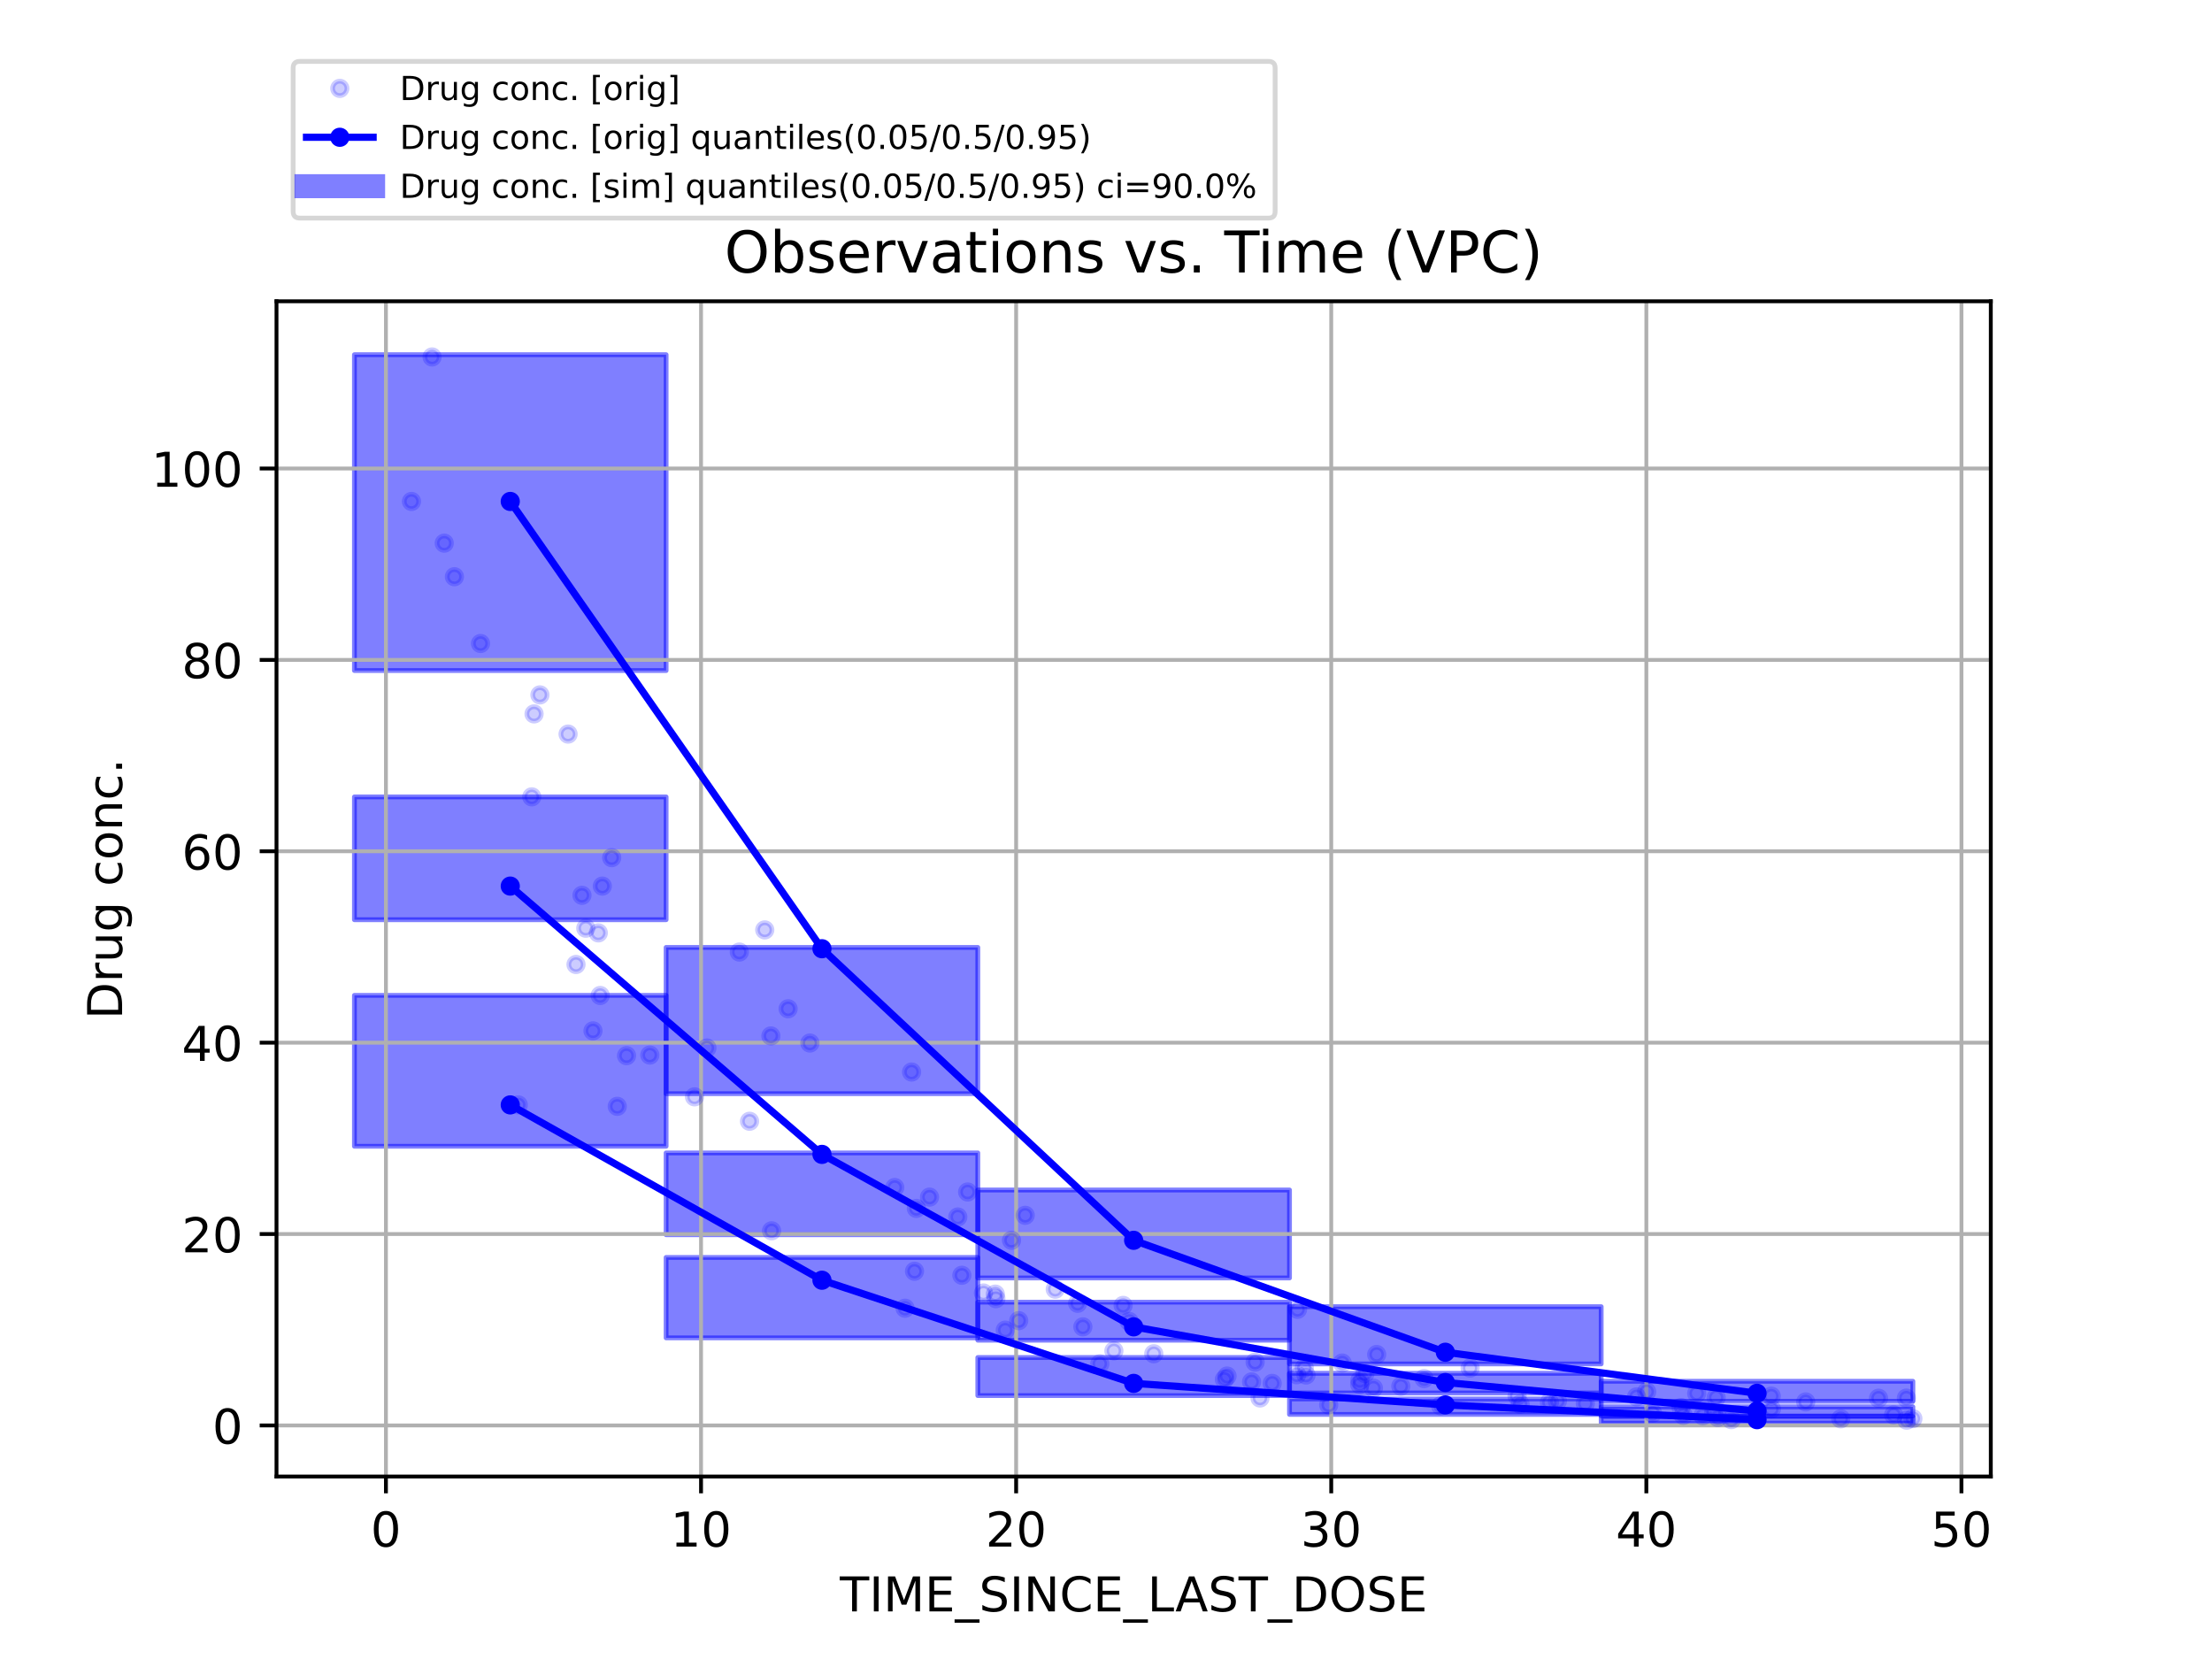 <?xml version="1.0" encoding="utf-8" standalone="no"?>
<!DOCTYPE svg PUBLIC "-//W3C//DTD SVG 1.1//EN"
  "http://www.w3.org/Graphics/SVG/1.1/DTD/svg11.dtd">
<!-- Created with matplotlib (https://matplotlib.org/) -->
<svg height="345.6pt" version="1.1" viewBox="0 0 460.8 345.6" width="460.8pt" xmlns="http://www.w3.org/2000/svg" xmlns:xlink="http://www.w3.org/1999/xlink">
 <defs>
  <style type="text/css">*{stroke-linecap:butt;stroke-linejoin:round;}</style>
 </defs>
 <g id="figure_1">
  <g id="patch_1">
   <path d="M 0 345.6 
L 460.8 345.6 
L 460.8 0 
L 0 0 
z
" style="fill:#ffffff;"/>
  </g>
  <g id="axes_1">
   <g id="patch_2">
    <path d="M 57.6 307.584 
L 414.72 307.584 
L 414.72 62.761 
L 57.6 62.761 
z
" style="fill:#ffffff;"/>
   </g>
   <g id="patch_3">
    <path clip-path="url(#p48388170b2)" d="M 73.833 238.784 
L 138.764 238.784 
L 138.764 207.351 
L 73.833 207.351 
z
" style="fill:#0000ff;opacity:0.5;stroke:#0000ff;stroke-linejoin:miter;"/>
   </g>
   <g id="patch_4">
    <path clip-path="url(#p48388170b2)" d="M 138.764 278.701 
L 203.695 278.701 
L 203.695 261.946 
L 138.764 261.946 
z
" style="fill:#0000ff;opacity:0.5;stroke:#0000ff;stroke-linejoin:miter;"/>
   </g>
   <g id="patch_5">
    <path clip-path="url(#p48388170b2)" d="M 203.695 290.725 
L 268.625 290.725 
L 268.625 282.797 
L 203.695 282.797 
z
" style="fill:#0000ff;opacity:0.5;stroke:#0000ff;stroke-linejoin:miter;"/>
   </g>
   <g id="patch_6">
    <path clip-path="url(#p48388170b2)" d="M 268.625 294.645 
L 333.556 294.645 
L 333.556 291.432 
L 268.625 291.432 
z
" style="fill:#0000ff;opacity:0.5;stroke:#0000ff;stroke-linejoin:miter;"/>
   </g>
   <g id="patch_7">
    <path clip-path="url(#p48388170b2)" d="M 333.556 296.456 
L 398.487 296.456 
L 398.487 295.073 
L 333.556 295.073 
z
" style="fill:#0000ff;opacity:0.5;stroke:#0000ff;stroke-linejoin:miter;"/>
   </g>
   <g id="patch_8">
    <path clip-path="url(#p48388170b2)" d="M 73.833 191.595 
L 138.764 191.595 
L 138.764 166.011 
L 73.833 166.011 
z
" style="fill:#0000ff;opacity:0.5;stroke:#0000ff;stroke-linejoin:miter;"/>
   </g>
   <g id="patch_9">
    <path clip-path="url(#p48388170b2)" d="M 138.764 257.213 
L 203.695 257.213 
L 203.695 240.171 
L 138.764 240.171 
z
" style="fill:#0000ff;opacity:0.5;stroke:#0000ff;stroke-linejoin:miter;"/>
   </g>
   <g id="patch_10">
    <path clip-path="url(#p48388170b2)" d="M 203.695 279.187 
L 268.625 279.187 
L 268.625 271.266 
L 203.695 271.266 
z
" style="fill:#0000ff;opacity:0.5;stroke:#0000ff;stroke-linejoin:miter;"/>
   </g>
   <g id="patch_11">
    <path clip-path="url(#p48388170b2)" d="M 268.625 290.183 
L 333.556 290.183 
L 333.556 286.09 
L 268.625 286.09 
z
" style="fill:#0000ff;opacity:0.5;stroke:#0000ff;stroke-linejoin:miter;"/>
   </g>
   <g id="patch_12">
    <path clip-path="url(#p48388170b2)" d="M 333.556 294.977 
L 398.487 294.977 
L 398.487 293.07 
L 333.556 293.07 
z
" style="fill:#0000ff;opacity:0.5;stroke:#0000ff;stroke-linejoin:miter;"/>
   </g>
   <g id="patch_13">
    <path clip-path="url(#p48388170b2)" d="M 73.833 139.685 
L 138.764 139.685 
L 138.764 73.889 
L 73.833 73.889 
z
" style="fill:#0000ff;opacity:0.5;stroke:#0000ff;stroke-linejoin:miter;"/>
   </g>
   <g id="patch_14">
    <path clip-path="url(#p48388170b2)" d="M 138.764 227.829 
L 203.695 227.829 
L 203.695 197.364 
L 138.764 197.364 
z
" style="fill:#0000ff;opacity:0.5;stroke:#0000ff;stroke-linejoin:miter;"/>
   </g>
   <g id="patch_15">
    <path clip-path="url(#p48388170b2)" d="M 203.695 266.221 
L 268.625 266.221 
L 268.625 247.897 
L 203.695 247.897 
z
" style="fill:#0000ff;opacity:0.5;stroke:#0000ff;stroke-linejoin:miter;"/>
   </g>
   <g id="patch_16">
    <path clip-path="url(#p48388170b2)" d="M 268.625 284.129 
L 333.556 284.129 
L 333.556 272.204 
L 268.625 272.204 
z
" style="fill:#0000ff;opacity:0.5;stroke:#0000ff;stroke-linejoin:miter;"/>
   </g>
   <g id="patch_17">
    <path clip-path="url(#p48388170b2)" d="M 333.556 291.905 
L 398.487 291.905 
L 398.487 287.746 
L 333.556 287.746 
z
" style="fill:#0000ff;opacity:0.5;stroke:#0000ff;stroke-linejoin:miter;"/>
   </g>
   <g id="matplotlib.axis_1">
    <g id="xtick_1">
     <g id="line2d_1">
      <path clip-path="url(#p48388170b2)" d="M 80.397 307.584 
L 80.397 62.761 
" style="fill:none;stroke:#b0b0b0;stroke-linecap:square;stroke-width:0.8;"/>
     </g>
     <g id="line2d_2">
      <defs>
       <path d="M 0 0 
L 0 3.5 
" id="m17c2af5672" style="stroke:#000000;stroke-width:0.8;"/>
      </defs>
      <g>
       <use style="stroke:#000000;stroke-width:0.8;" x="80.397" xlink:href="#m17c2af5672" y="307.584"/>
      </g>
     </g>
     <g id="text_1">
      <!-- 0 -->
      <g transform="translate(77.216 322.182)scale(0.1 -0.1)">
       <defs>
        <path d="M 31.781 66.406 
Q 24.172 66.406 20.328 58.906 
Q 16.5 51.422 16.5 36.375 
Q 16.5 21.391 20.328 13.891 
Q 24.172 6.391 31.781 6.391 
Q 39.453 6.391 43.281 13.891 
Q 47.125 21.391 47.125 36.375 
Q 47.125 51.422 43.281 58.906 
Q 39.453 66.406 31.781 66.406 
z
M 31.781 74.219 
Q 44.047 74.219 50.516 64.516 
Q 56.984 54.828 56.984 36.375 
Q 56.984 17.969 50.516 8.266 
Q 44.047 -1.422 31.781 -1.422 
Q 19.531 -1.422 13.062 8.266 
Q 6.594 17.969 6.594 36.375 
Q 6.594 54.828 13.062 64.516 
Q 19.531 74.219 31.781 74.219 
z
" id="DejaVuSans-48"/>
       </defs>
       <use xlink:href="#DejaVuSans-48"/>
      </g>
     </g>
    </g>
    <g id="xtick_2">
     <g id="line2d_3">
      <path clip-path="url(#p48388170b2)" d="M 146.039 307.584 
L 146.039 62.761 
" style="fill:none;stroke:#b0b0b0;stroke-linecap:square;stroke-width:0.8;"/>
     </g>
     <g id="line2d_4">
      <g>
       <use style="stroke:#000000;stroke-width:0.8;" x="146.039" xlink:href="#m17c2af5672" y="307.584"/>
      </g>
     </g>
     <g id="text_2">
      <!-- 10 -->
      <g transform="translate(139.676 322.182)scale(0.1 -0.1)">
       <defs>
        <path d="M 12.406 8.297 
L 28.516 8.297 
L 28.516 63.922 
L 10.984 60.406 
L 10.984 69.391 
L 28.422 72.906 
L 38.281 72.906 
L 38.281 8.297 
L 54.391 8.297 
L 54.391 0 
L 12.406 0 
z
" id="DejaVuSans-49"/>
       </defs>
       <use xlink:href="#DejaVuSans-49"/>
       <use x="63.623" xlink:href="#DejaVuSans-48"/>
      </g>
     </g>
    </g>
    <g id="xtick_3">
     <g id="line2d_5">
      <path clip-path="url(#p48388170b2)" d="M 211.68 307.584 
L 211.68 62.761 
" style="fill:none;stroke:#b0b0b0;stroke-linecap:square;stroke-width:0.8;"/>
     </g>
     <g id="line2d_6">
      <g>
       <use style="stroke:#000000;stroke-width:0.8;" x="211.68" xlink:href="#m17c2af5672" y="307.584"/>
      </g>
     </g>
     <g id="text_3">
      <!-- 20 -->
      <g transform="translate(205.318 322.182)scale(0.1 -0.1)">
       <defs>
        <path d="M 19.188 8.297 
L 53.609 8.297 
L 53.609 0 
L 7.328 0 
L 7.328 8.297 
Q 12.938 14.109 22.625 23.891 
Q 32.328 33.688 34.812 36.531 
Q 39.547 41.844 41.422 45.531 
Q 43.312 49.219 43.312 52.781 
Q 43.312 58.594 39.234 62.25 
Q 35.156 65.922 28.609 65.922 
Q 23.969 65.922 18.812 64.312 
Q 13.672 62.703 7.812 59.422 
L 7.812 69.391 
Q 13.766 71.781 18.938 73 
Q 24.125 74.219 28.422 74.219 
Q 39.75 74.219 46.484 68.547 
Q 53.219 62.891 53.219 53.422 
Q 53.219 48.922 51.531 44.891 
Q 49.859 40.875 45.406 35.406 
Q 44.188 33.984 37.641 27.219 
Q 31.109 20.453 19.188 8.297 
z
" id="DejaVuSans-50"/>
       </defs>
       <use xlink:href="#DejaVuSans-50"/>
       <use x="63.623" xlink:href="#DejaVuSans-48"/>
      </g>
     </g>
    </g>
    <g id="xtick_4">
     <g id="line2d_7">
      <path clip-path="url(#p48388170b2)" d="M 277.322 307.584 
L 277.322 62.761 
" style="fill:none;stroke:#b0b0b0;stroke-linecap:square;stroke-width:0.8;"/>
     </g>
     <g id="line2d_8">
      <g>
       <use style="stroke:#000000;stroke-width:0.8;" x="277.322" xlink:href="#m17c2af5672" y="307.584"/>
      </g>
     </g>
     <g id="text_4">
      <!-- 30 -->
      <g transform="translate(270.96 322.182)scale(0.1 -0.1)">
       <defs>
        <path d="M 40.578 39.312 
Q 47.656 37.797 51.625 33 
Q 55.609 28.219 55.609 21.188 
Q 55.609 10.406 48.188 4.484 
Q 40.766 -1.422 27.094 -1.422 
Q 22.516 -1.422 17.656 -0.516 
Q 12.797 0.391 7.625 2.203 
L 7.625 11.719 
Q 11.719 9.328 16.594 8.109 
Q 21.484 6.891 26.812 6.891 
Q 36.078 6.891 40.938 10.547 
Q 45.797 14.203 45.797 21.188 
Q 45.797 27.641 41.281 31.266 
Q 36.766 34.906 28.719 34.906 
L 20.219 34.906 
L 20.219 43.016 
L 29.109 43.016 
Q 36.375 43.016 40.234 45.922 
Q 44.094 48.828 44.094 54.297 
Q 44.094 59.906 40.109 62.906 
Q 36.141 65.922 28.719 65.922 
Q 24.656 65.922 20.016 65.031 
Q 15.375 64.156 9.812 62.312 
L 9.812 71.094 
Q 15.438 72.656 20.344 73.438 
Q 25.25 74.219 29.594 74.219 
Q 40.828 74.219 47.359 69.109 
Q 53.906 64.016 53.906 55.328 
Q 53.906 49.266 50.438 45.094 
Q 46.969 40.922 40.578 39.312 
z
" id="DejaVuSans-51"/>
       </defs>
       <use xlink:href="#DejaVuSans-51"/>
       <use x="63.623" xlink:href="#DejaVuSans-48"/>
      </g>
     </g>
    </g>
    <g id="xtick_5">
     <g id="line2d_9">
      <path clip-path="url(#p48388170b2)" d="M 342.964 307.584 
L 342.964 62.761 
" style="fill:none;stroke:#b0b0b0;stroke-linecap:square;stroke-width:0.8;"/>
     </g>
     <g id="line2d_10">
      <g>
       <use style="stroke:#000000;stroke-width:0.8;" x="342.964" xlink:href="#m17c2af5672" y="307.584"/>
      </g>
     </g>
     <g id="text_5">
      <!-- 40 -->
      <g transform="translate(336.601 322.182)scale(0.1 -0.1)">
       <defs>
        <path d="M 37.797 64.312 
L 12.891 25.391 
L 37.797 25.391 
z
M 35.203 72.906 
L 47.609 72.906 
L 47.609 25.391 
L 58.016 25.391 
L 58.016 17.188 
L 47.609 17.188 
L 47.609 0 
L 37.797 0 
L 37.797 17.188 
L 4.891 17.188 
L 4.891 26.703 
z
" id="DejaVuSans-52"/>
       </defs>
       <use xlink:href="#DejaVuSans-52"/>
       <use x="63.623" xlink:href="#DejaVuSans-48"/>
      </g>
     </g>
    </g>
    <g id="xtick_6">
     <g id="line2d_11">
      <path clip-path="url(#p48388170b2)" d="M 408.606 307.584 
L 408.606 62.761 
" style="fill:none;stroke:#b0b0b0;stroke-linecap:square;stroke-width:0.8;"/>
     </g>
     <g id="line2d_12">
      <g>
       <use style="stroke:#000000;stroke-width:0.8;" x="408.606" xlink:href="#m17c2af5672" y="307.584"/>
      </g>
     </g>
     <g id="text_6">
      <!-- 50 -->
      <g transform="translate(402.243 322.182)scale(0.1 -0.1)">
       <defs>
        <path d="M 10.797 72.906 
L 49.516 72.906 
L 49.516 64.594 
L 19.828 64.594 
L 19.828 46.734 
Q 21.969 47.469 24.109 47.828 
Q 26.266 48.188 28.422 48.188 
Q 40.625 48.188 47.75 41.5 
Q 54.891 34.812 54.891 23.391 
Q 54.891 11.625 47.562 5.094 
Q 40.234 -1.422 26.906 -1.422 
Q 22.312 -1.422 17.547 -0.641 
Q 12.797 0.141 7.719 1.703 
L 7.719 11.625 
Q 12.109 9.234 16.797 8.062 
Q 21.484 6.891 26.703 6.891 
Q 35.156 6.891 40.078 11.328 
Q 45.016 15.766 45.016 23.391 
Q 45.016 31 40.078 35.438 
Q 35.156 39.891 26.703 39.891 
Q 22.75 39.891 18.812 39.016 
Q 14.891 38.141 10.797 36.281 
z
" id="DejaVuSans-53"/>
       </defs>
       <use xlink:href="#DejaVuSans-53"/>
       <use x="63.623" xlink:href="#DejaVuSans-48"/>
      </g>
     </g>
    </g>
    <g id="text_7">
     <!-- TIME_SINCE_LAST_DOSE -->
     <g transform="translate(174.951 335.684)scale(0.1 -0.1)">
      <defs>
       <path d="M -0.297 72.906 
L 61.375 72.906 
L 61.375 64.594 
L 35.5 64.594 
L 35.5 0 
L 25.594 0 
L 25.594 64.594 
L -0.297 64.594 
z
" id="DejaVuSans-84"/>
       <path d="M 9.812 72.906 
L 19.672 72.906 
L 19.672 0 
L 9.812 0 
z
" id="DejaVuSans-73"/>
       <path d="M 9.812 72.906 
L 24.516 72.906 
L 43.109 23.297 
L 61.812 72.906 
L 76.516 72.906 
L 76.516 0 
L 66.891 0 
L 66.891 64.016 
L 48.094 14.016 
L 38.188 14.016 
L 19.391 64.016 
L 19.391 0 
L 9.812 0 
z
" id="DejaVuSans-77"/>
       <path d="M 9.812 72.906 
L 55.906 72.906 
L 55.906 64.594 
L 19.672 64.594 
L 19.672 43.016 
L 54.391 43.016 
L 54.391 34.719 
L 19.672 34.719 
L 19.672 8.297 
L 56.781 8.297 
L 56.781 0 
L 9.812 0 
z
" id="DejaVuSans-69"/>
       <path d="M 50.984 -16.609 
L 50.984 -23.578 
L -0.984 -23.578 
L -0.984 -16.609 
z
" id="DejaVuSans-95"/>
       <path d="M 53.516 70.516 
L 53.516 60.891 
Q 47.906 63.578 42.922 64.891 
Q 37.938 66.219 33.297 66.219 
Q 25.25 66.219 20.875 63.094 
Q 16.5 59.969 16.5 54.203 
Q 16.5 49.359 19.406 46.891 
Q 22.312 44.438 30.422 42.922 
L 36.375 41.703 
Q 47.406 39.594 52.656 34.297 
Q 57.906 29 57.906 20.125 
Q 57.906 9.516 50.797 4.047 
Q 43.703 -1.422 29.984 -1.422 
Q 24.812 -1.422 18.969 -0.25 
Q 13.141 0.922 6.891 3.219 
L 6.891 13.375 
Q 12.891 10.016 18.656 8.297 
Q 24.422 6.594 29.984 6.594 
Q 38.422 6.594 43.016 9.906 
Q 47.609 13.234 47.609 19.391 
Q 47.609 24.75 44.312 27.781 
Q 41.016 30.812 33.5 32.328 
L 27.484 33.5 
Q 16.453 35.688 11.516 40.375 
Q 6.594 45.062 6.594 53.422 
Q 6.594 63.094 13.406 68.656 
Q 20.219 74.219 32.172 74.219 
Q 37.312 74.219 42.625 73.281 
Q 47.953 72.359 53.516 70.516 
z
" id="DejaVuSans-83"/>
       <path d="M 9.812 72.906 
L 23.094 72.906 
L 55.422 11.922 
L 55.422 72.906 
L 64.984 72.906 
L 64.984 0 
L 51.703 0 
L 19.391 60.984 
L 19.391 0 
L 9.812 0 
z
" id="DejaVuSans-78"/>
       <path d="M 64.406 67.281 
L 64.406 56.891 
Q 59.422 61.531 53.781 63.812 
Q 48.141 66.109 41.797 66.109 
Q 29.297 66.109 22.656 58.469 
Q 16.016 50.828 16.016 36.375 
Q 16.016 21.969 22.656 14.328 
Q 29.297 6.688 41.797 6.688 
Q 48.141 6.688 53.781 8.984 
Q 59.422 11.281 64.406 15.922 
L 64.406 5.609 
Q 59.234 2.094 53.438 0.328 
Q 47.656 -1.422 41.219 -1.422 
Q 24.656 -1.422 15.125 8.703 
Q 5.609 18.844 5.609 36.375 
Q 5.609 53.953 15.125 64.078 
Q 24.656 74.219 41.219 74.219 
Q 47.75 74.219 53.531 72.484 
Q 59.328 70.75 64.406 67.281 
z
" id="DejaVuSans-67"/>
       <path d="M 9.812 72.906 
L 19.672 72.906 
L 19.672 8.297 
L 55.172 8.297 
L 55.172 0 
L 9.812 0 
z
" id="DejaVuSans-76"/>
       <path d="M 34.188 63.188 
L 20.797 26.906 
L 47.609 26.906 
z
M 28.609 72.906 
L 39.797 72.906 
L 67.578 0 
L 57.328 0 
L 50.688 18.703 
L 17.828 18.703 
L 11.188 0 
L 0.781 0 
z
" id="DejaVuSans-65"/>
       <path d="M 19.672 64.797 
L 19.672 8.109 
L 31.594 8.109 
Q 46.688 8.109 53.688 14.938 
Q 60.688 21.781 60.688 36.531 
Q 60.688 51.172 53.688 57.984 
Q 46.688 64.797 31.594 64.797 
z
M 9.812 72.906 
L 30.078 72.906 
Q 51.266 72.906 61.172 64.094 
Q 71.094 55.281 71.094 36.531 
Q 71.094 17.672 61.125 8.828 
Q 51.172 0 30.078 0 
L 9.812 0 
z
" id="DejaVuSans-68"/>
       <path d="M 39.406 66.219 
Q 28.656 66.219 22.328 58.203 
Q 16.016 50.203 16.016 36.375 
Q 16.016 22.609 22.328 14.594 
Q 28.656 6.594 39.406 6.594 
Q 50.141 6.594 56.422 14.594 
Q 62.703 22.609 62.703 36.375 
Q 62.703 50.203 56.422 58.203 
Q 50.141 66.219 39.406 66.219 
z
M 39.406 74.219 
Q 54.734 74.219 63.906 63.938 
Q 73.094 53.656 73.094 36.375 
Q 73.094 19.141 63.906 8.859 
Q 54.734 -1.422 39.406 -1.422 
Q 24.031 -1.422 14.812 8.828 
Q 5.609 19.094 5.609 36.375 
Q 5.609 53.656 14.812 63.938 
Q 24.031 74.219 39.406 74.219 
z
" id="DejaVuSans-79"/>
      </defs>
      <use xlink:href="#DejaVuSans-84"/>
      <use x="61.084" xlink:href="#DejaVuSans-73"/>
      <use x="90.576" xlink:href="#DejaVuSans-77"/>
      <use x="176.855" xlink:href="#DejaVuSans-69"/>
      <use x="240.039" xlink:href="#DejaVuSans-95"/>
      <use x="290.039" xlink:href="#DejaVuSans-83"/>
      <use x="353.516" xlink:href="#DejaVuSans-73"/>
      <use x="383.008" xlink:href="#DejaVuSans-78"/>
      <use x="457.812" xlink:href="#DejaVuSans-67"/>
      <use x="527.637" xlink:href="#DejaVuSans-69"/>
      <use x="590.82" xlink:href="#DejaVuSans-95"/>
      <use x="640.82" xlink:href="#DejaVuSans-76"/>
      <use x="698.783" xlink:href="#DejaVuSans-65"/>
      <use x="767.191" xlink:href="#DejaVuSans-83"/>
      <use x="830.668" xlink:href="#DejaVuSans-84"/>
      <use x="891.752" xlink:href="#DejaVuSans-95"/>
      <use x="941.752" xlink:href="#DejaVuSans-68"/>
      <use x="1018.754" xlink:href="#DejaVuSans-79"/>
      <use x="1097.465" xlink:href="#DejaVuSans-83"/>
      <use x="1160.941" xlink:href="#DejaVuSans-69"/>
     </g>
    </g>
   </g>
   <g id="matplotlib.axis_2">
    <g id="ytick_1">
     <g id="line2d_13">
      <path clip-path="url(#p48388170b2)" d="M 57.6 296.943 
L 414.72 296.943 
" style="fill:none;stroke:#b0b0b0;stroke-linecap:square;stroke-width:0.8;"/>
     </g>
     <g id="line2d_14">
      <defs>
       <path d="M 0 0 
L -3.5 0 
" id="m9e98b08d66" style="stroke:#000000;stroke-width:0.8;"/>
      </defs>
      <g>
       <use style="stroke:#000000;stroke-width:0.8;" x="57.6" xlink:href="#m9e98b08d66" y="296.943"/>
      </g>
     </g>
     <g id="text_8">
      <!-- 0 -->
      <g transform="translate(44.237 300.742)scale(0.1 -0.1)">
       <use xlink:href="#DejaVuSans-48"/>
      </g>
     </g>
    </g>
    <g id="ytick_2">
     <g id="line2d_15">
      <path clip-path="url(#p48388170b2)" d="M 57.6 257.074 
L 414.72 257.074 
" style="fill:none;stroke:#b0b0b0;stroke-linecap:square;stroke-width:0.8;"/>
     </g>
     <g id="line2d_16">
      <g>
       <use style="stroke:#000000;stroke-width:0.8;" x="57.6" xlink:href="#m9e98b08d66" y="257.074"/>
      </g>
     </g>
     <g id="text_9">
      <!-- 20 -->
      <g transform="translate(37.875 260.874)scale(0.1 -0.1)">
       <use xlink:href="#DejaVuSans-50"/>
       <use x="63.623" xlink:href="#DejaVuSans-48"/>
      </g>
     </g>
    </g>
    <g id="ytick_3">
     <g id="line2d_17">
      <path clip-path="url(#p48388170b2)" d="M 57.6 217.206 
L 414.72 217.206 
" style="fill:none;stroke:#b0b0b0;stroke-linecap:square;stroke-width:0.8;"/>
     </g>
     <g id="line2d_18">
      <g>
       <use style="stroke:#000000;stroke-width:0.8;" x="57.6" xlink:href="#m9e98b08d66" y="217.206"/>
      </g>
     </g>
     <g id="text_10">
      <!-- 40 -->
      <g transform="translate(37.875 221.005)scale(0.1 -0.1)">
       <use xlink:href="#DejaVuSans-52"/>
       <use x="63.623" xlink:href="#DejaVuSans-48"/>
      </g>
     </g>
    </g>
    <g id="ytick_4">
     <g id="line2d_19">
      <path clip-path="url(#p48388170b2)" d="M 57.6 177.337 
L 414.72 177.337 
" style="fill:none;stroke:#b0b0b0;stroke-linecap:square;stroke-width:0.8;"/>
     </g>
     <g id="line2d_20">
      <g>
       <use style="stroke:#000000;stroke-width:0.8;" x="57.6" xlink:href="#m9e98b08d66" y="177.337"/>
      </g>
     </g>
     <g id="text_11">
      <!-- 60 -->
      <g transform="translate(37.875 181.137)scale(0.1 -0.1)">
       <defs>
        <path d="M 33.016 40.375 
Q 26.375 40.375 22.484 35.828 
Q 18.609 31.297 18.609 23.391 
Q 18.609 15.531 22.484 10.953 
Q 26.375 6.391 33.016 6.391 
Q 39.656 6.391 43.531 10.953 
Q 47.406 15.531 47.406 23.391 
Q 47.406 31.297 43.531 35.828 
Q 39.656 40.375 33.016 40.375 
z
M 52.594 71.297 
L 52.594 62.312 
Q 48.875 64.062 45.094 64.984 
Q 41.312 65.922 37.594 65.922 
Q 27.828 65.922 22.672 59.328 
Q 17.531 52.734 16.797 39.406 
Q 19.672 43.656 24.016 45.922 
Q 28.375 48.188 33.594 48.188 
Q 44.578 48.188 50.953 41.516 
Q 57.328 34.859 57.328 23.391 
Q 57.328 12.156 50.688 5.359 
Q 44.047 -1.422 33.016 -1.422 
Q 20.359 -1.422 13.672 8.266 
Q 6.984 17.969 6.984 36.375 
Q 6.984 53.656 15.188 63.938 
Q 23.391 74.219 37.203 74.219 
Q 40.922 74.219 44.703 73.484 
Q 48.484 72.75 52.594 71.297 
z
" id="DejaVuSans-54"/>
       </defs>
       <use xlink:href="#DejaVuSans-54"/>
       <use x="63.623" xlink:href="#DejaVuSans-48"/>
      </g>
     </g>
    </g>
    <g id="ytick_5">
     <g id="line2d_21">
      <path clip-path="url(#p48388170b2)" d="M 57.6 137.469 
L 414.72 137.469 
" style="fill:none;stroke:#b0b0b0;stroke-linecap:square;stroke-width:0.8;"/>
     </g>
     <g id="line2d_22">
      <g>
       <use style="stroke:#000000;stroke-width:0.8;" x="57.6" xlink:href="#m9e98b08d66" y="137.469"/>
      </g>
     </g>
     <g id="text_12">
      <!-- 80 -->
      <g transform="translate(37.875 141.268)scale(0.1 -0.1)">
       <defs>
        <path d="M 31.781 34.625 
Q 24.75 34.625 20.719 30.859 
Q 16.703 27.094 16.703 20.516 
Q 16.703 13.922 20.719 10.156 
Q 24.75 6.391 31.781 6.391 
Q 38.812 6.391 42.859 10.172 
Q 46.922 13.969 46.922 20.516 
Q 46.922 27.094 42.891 30.859 
Q 38.875 34.625 31.781 34.625 
z
M 21.922 38.812 
Q 15.578 40.375 12.031 44.719 
Q 8.5 49.078 8.5 55.328 
Q 8.5 64.062 14.719 69.141 
Q 20.953 74.219 31.781 74.219 
Q 42.672 74.219 48.875 69.141 
Q 55.078 64.062 55.078 55.328 
Q 55.078 49.078 51.531 44.719 
Q 48 40.375 41.703 38.812 
Q 48.828 37.156 52.797 32.312 
Q 56.781 27.484 56.781 20.516 
Q 56.781 9.906 50.312 4.234 
Q 43.844 -1.422 31.781 -1.422 
Q 19.734 -1.422 13.25 4.234 
Q 6.781 9.906 6.781 20.516 
Q 6.781 27.484 10.781 32.312 
Q 14.797 37.156 21.922 38.812 
z
M 18.312 54.391 
Q 18.312 48.734 21.844 45.562 
Q 25.391 42.391 31.781 42.391 
Q 38.141 42.391 41.719 45.562 
Q 45.312 48.734 45.312 54.391 
Q 45.312 60.062 41.719 63.234 
Q 38.141 66.406 31.781 66.406 
Q 25.391 66.406 21.844 63.234 
Q 18.312 60.062 18.312 54.391 
z
" id="DejaVuSans-56"/>
       </defs>
       <use xlink:href="#DejaVuSans-56"/>
       <use x="63.623" xlink:href="#DejaVuSans-48"/>
      </g>
     </g>
    </g>
    <g id="ytick_6">
     <g id="line2d_23">
      <path clip-path="url(#p48388170b2)" d="M 57.6 97.601 
L 414.72 97.601 
" style="fill:none;stroke:#b0b0b0;stroke-linecap:square;stroke-width:0.8;"/>
     </g>
     <g id="line2d_24">
      <g>
       <use style="stroke:#000000;stroke-width:0.8;" x="57.6" xlink:href="#m9e98b08d66" y="97.601"/>
      </g>
     </g>
     <g id="text_13">
      <!-- 100 -->
      <g transform="translate(31.512 101.4)scale(0.1 -0.1)">
       <use xlink:href="#DejaVuSans-49"/>
       <use x="63.623" xlink:href="#DejaVuSans-48"/>
       <use x="127.246" xlink:href="#DejaVuSans-48"/>
      </g>
     </g>
    </g>
    <g id="text_14">
     <!-- Drug conc. -->
     <g transform="translate(25.433 212.326)rotate(-90)scale(0.1 -0.1)">
      <defs>
       <path d="M 41.109 46.297 
Q 39.594 47.172 37.812 47.578 
Q 36.031 48 33.891 48 
Q 26.266 48 22.188 43.047 
Q 18.109 38.094 18.109 28.812 
L 18.109 0 
L 9.078 0 
L 9.078 54.688 
L 18.109 54.688 
L 18.109 46.188 
Q 20.953 51.172 25.484 53.578 
Q 30.031 56 36.531 56 
Q 37.453 56 38.578 55.875 
Q 39.703 55.766 41.062 55.516 
z
" id="DejaVuSans-114"/>
       <path d="M 8.5 21.578 
L 8.5 54.688 
L 17.484 54.688 
L 17.484 21.922 
Q 17.484 14.156 20.5 10.266 
Q 23.531 6.391 29.594 6.391 
Q 36.859 6.391 41.078 11.031 
Q 45.312 15.672 45.312 23.688 
L 45.312 54.688 
L 54.297 54.688 
L 54.297 0 
L 45.312 0 
L 45.312 8.406 
Q 42.047 3.422 37.719 1 
Q 33.406 -1.422 27.688 -1.422 
Q 18.266 -1.422 13.375 4.438 
Q 8.5 10.297 8.5 21.578 
z
M 31.109 56 
z
" id="DejaVuSans-117"/>
       <path d="M 45.406 27.984 
Q 45.406 37.75 41.375 43.109 
Q 37.359 48.484 30.078 48.484 
Q 22.859 48.484 18.828 43.109 
Q 14.797 37.75 14.797 27.984 
Q 14.797 18.266 18.828 12.891 
Q 22.859 7.516 30.078 7.516 
Q 37.359 7.516 41.375 12.891 
Q 45.406 18.266 45.406 27.984 
z
M 54.391 6.781 
Q 54.391 -7.172 48.188 -13.984 
Q 42 -20.797 29.203 -20.797 
Q 24.469 -20.797 20.266 -20.094 
Q 16.062 -19.391 12.109 -17.922 
L 12.109 -9.188 
Q 16.062 -11.328 19.922 -12.344 
Q 23.781 -13.375 27.781 -13.375 
Q 36.625 -13.375 41.016 -8.766 
Q 45.406 -4.156 45.406 5.172 
L 45.406 9.625 
Q 42.625 4.781 38.281 2.391 
Q 33.938 0 27.875 0 
Q 17.828 0 11.672 7.656 
Q 5.516 15.328 5.516 27.984 
Q 5.516 40.672 11.672 48.328 
Q 17.828 56 27.875 56 
Q 33.938 56 38.281 53.609 
Q 42.625 51.219 45.406 46.391 
L 45.406 54.688 
L 54.391 54.688 
z
" id="DejaVuSans-103"/>
       <path id="DejaVuSans-32"/>
       <path d="M 48.781 52.594 
L 48.781 44.188 
Q 44.969 46.297 41.141 47.344 
Q 37.312 48.391 33.406 48.391 
Q 24.656 48.391 19.812 42.844 
Q 14.984 37.312 14.984 27.297 
Q 14.984 17.281 19.812 11.734 
Q 24.656 6.203 33.406 6.203 
Q 37.312 6.203 41.141 7.25 
Q 44.969 8.297 48.781 10.406 
L 48.781 2.094 
Q 45.016 0.344 40.984 -0.531 
Q 36.969 -1.422 32.422 -1.422 
Q 20.062 -1.422 12.781 6.344 
Q 5.516 14.109 5.516 27.297 
Q 5.516 40.672 12.859 48.328 
Q 20.219 56 33.016 56 
Q 37.156 56 41.109 55.141 
Q 45.062 54.297 48.781 52.594 
z
" id="DejaVuSans-99"/>
       <path d="M 30.609 48.391 
Q 23.391 48.391 19.188 42.75 
Q 14.984 37.109 14.984 27.297 
Q 14.984 17.484 19.156 11.844 
Q 23.344 6.203 30.609 6.203 
Q 37.797 6.203 41.984 11.859 
Q 46.188 17.531 46.188 27.297 
Q 46.188 37.016 41.984 42.703 
Q 37.797 48.391 30.609 48.391 
z
M 30.609 56 
Q 42.328 56 49.016 48.375 
Q 55.719 40.766 55.719 27.297 
Q 55.719 13.875 49.016 6.219 
Q 42.328 -1.422 30.609 -1.422 
Q 18.844 -1.422 12.172 6.219 
Q 5.516 13.875 5.516 27.297 
Q 5.516 40.766 12.172 48.375 
Q 18.844 56 30.609 56 
z
" id="DejaVuSans-111"/>
       <path d="M 54.891 33.016 
L 54.891 0 
L 45.906 0 
L 45.906 32.719 
Q 45.906 40.484 42.875 44.328 
Q 39.844 48.188 33.797 48.188 
Q 26.516 48.188 22.312 43.547 
Q 18.109 38.922 18.109 30.906 
L 18.109 0 
L 9.078 0 
L 9.078 54.688 
L 18.109 54.688 
L 18.109 46.188 
Q 21.344 51.125 25.703 53.562 
Q 30.078 56 35.797 56 
Q 45.219 56 50.047 50.172 
Q 54.891 44.344 54.891 33.016 
z
" id="DejaVuSans-110"/>
       <path d="M 10.688 12.406 
L 21 12.406 
L 21 0 
L 10.688 0 
z
" id="DejaVuSans-46"/>
      </defs>
      <use xlink:href="#DejaVuSans-68"/>
      <use x="77.002" xlink:href="#DejaVuSans-114"/>
      <use x="118.115" xlink:href="#DejaVuSans-117"/>
      <use x="181.494" xlink:href="#DejaVuSans-103"/>
      <use x="244.971" xlink:href="#DejaVuSans-32"/>
      <use x="276.758" xlink:href="#DejaVuSans-99"/>
      <use x="331.738" xlink:href="#DejaVuSans-111"/>
      <use x="392.92" xlink:href="#DejaVuSans-110"/>
      <use x="456.299" xlink:href="#DejaVuSans-99"/>
      <use x="511.279" xlink:href="#DejaVuSans-46"/>
     </g>
    </g>
   </g>
   <g id="line2d_25">
    <defs>
     <path d="M 0 1.5 
C 0.398 1.5 0.779 1.342 1.061 1.061 
C 1.342 0.779 1.5 0.398 1.5 0 
C 1.5 -0.398 1.342 -0.779 1.061 -1.061 
C 0.779 -1.342 0.398 -1.5 0 -1.5 
C -0.398 -1.5 -0.779 -1.342 -1.061 -1.061 
C -1.342 -0.779 -1.5 -0.398 -1.5 0 
C -1.5 0.398 -1.342 0.779 -1.061 1.061 
C -0.779 1.342 -0.398 1.5 0 1.5 
z
" id="mb008acdfa6" style="stroke:#0000ff;stroke-opacity:0.2;"/>
    </defs>
    <g clip-path="url(#p48388170b2)">
     <use style="fill:#0000ff;fill-opacity:0.2;stroke:#0000ff;stroke-opacity:0.2;" x="121.236" xlink:href="#mb008acdfa6" y="186.51"/>
     <use style="fill:#0000ff;fill-opacity:0.2;stroke:#0000ff;stroke-opacity:0.2;" x="164.178" xlink:href="#mb008acdfa6" y="210.145"/>
     <use style="fill:#0000ff;fill-opacity:0.2;stroke:#0000ff;stroke-opacity:0.2;" x="201.576" xlink:href="#mb008acdfa6" y="248.311"/>
     <use style="fill:#0000ff;fill-opacity:0.2;stroke:#0000ff;stroke-opacity:0.2;" x="368.988" xlink:href="#mb008acdfa6" y="290.84"/>
     <use style="fill:#0000ff;fill-opacity:0.2;stroke:#0000ff;stroke-opacity:0.2;" x="391.337" xlink:href="#mb008acdfa6" y="291.275"/>
    </g>
   </g>
   <g id="line2d_26">
    <g clip-path="url(#p48388170b2)">
     <use style="fill:#0000ff;fill-opacity:0.2;stroke:#0000ff;stroke-opacity:0.2;" x="119.992" xlink:href="#mb008acdfa6" y="200.917"/>
     <use style="fill:#0000ff;fill-opacity:0.2;stroke:#0000ff;stroke-opacity:0.2;" x="188.541" xlink:href="#mb008acdfa6" y="272.527"/>
     <use style="fill:#0000ff;fill-opacity:0.2;stroke:#0000ff;stroke-opacity:0.2;" x="225.58" xlink:href="#mb008acdfa6" y="276.406"/>
     <use style="fill:#0000ff;fill-opacity:0.2;stroke:#0000ff;stroke-opacity:0.2;" x="255.058" xlink:href="#mb008acdfa6" y="287.362"/>
     <use style="fill:#0000ff;fill-opacity:0.2;stroke:#0000ff;stroke-opacity:0.2;" x="350.66" xlink:href="#mb008acdfa6" y="294.846"/>
    </g>
   </g>
   <g id="line2d_27">
    <g clip-path="url(#p48388170b2)">
     <use style="fill:#0000ff;fill-opacity:0.2;stroke:#0000ff;stroke-opacity:0.2;" x="122.031" xlink:href="#mb008acdfa6" y="193.361"/>
     <use style="fill:#0000ff;fill-opacity:0.2;stroke:#0000ff;stroke-opacity:0.2;" x="200.374" xlink:href="#mb008acdfa6" y="265.664"/>
     <use style="fill:#0000ff;fill-opacity:0.2;stroke:#0000ff;stroke-opacity:0.2;" x="224.493" xlink:href="#mb008acdfa6" y="271.5"/>
     <use style="fill:#0000ff;fill-opacity:0.2;stroke:#0000ff;stroke-opacity:0.2;" x="344.27" xlink:href="#mb008acdfa6" y="294.395"/>
     <use style="fill:#0000ff;fill-opacity:0.2;stroke:#0000ff;stroke-opacity:0.2;" x="356.972" xlink:href="#mb008acdfa6" y="294.363"/>
    </g>
   </g>
   <g id="line2d_28">
    <g clip-path="url(#p48388170b2)">
     <use style="fill:#0000ff;fill-opacity:0.2;stroke:#0000ff;stroke-opacity:0.2;" x="124.64" xlink:href="#mb008acdfa6" y="194.339"/>
     <use style="fill:#0000ff;fill-opacity:0.2;stroke:#0000ff;stroke-opacity:0.2;" x="154.017" xlink:href="#mb008acdfa6" y="198.33"/>
     <use style="fill:#0000ff;fill-opacity:0.2;stroke:#0000ff;stroke-opacity:0.2;" x="193.633" xlink:href="#mb008acdfa6" y="249.379"/>
     <use style="fill:#0000ff;fill-opacity:0.2;stroke:#0000ff;stroke-opacity:0.2;" x="271.706" xlink:href="#mb008acdfa6" y="284.952"/>
     <use style="fill:#0000ff;fill-opacity:0.2;stroke:#0000ff;stroke-opacity:0.2;" x="330.245" xlink:href="#mb008acdfa6" y="292.372"/>
    </g>
   </g>
   <g id="line2d_29">
    <g clip-path="url(#p48388170b2)">
     <use style="fill:#0000ff;fill-opacity:0.2;stroke:#0000ff;stroke-opacity:0.2;" x="127.43" xlink:href="#mb008acdfa6" y="178.668"/>
     <use style="fill:#0000ff;fill-opacity:0.2;stroke:#0000ff;stroke-opacity:0.2;" x="156.147" xlink:href="#mb008acdfa6" y="233.579"/>
     <use style="fill:#0000ff;fill-opacity:0.2;stroke:#0000ff;stroke-opacity:0.2;" x="265.025" xlink:href="#mb008acdfa6" y="288.183"/>
     <use style="fill:#0000ff;fill-opacity:0.2;stroke:#0000ff;stroke-opacity:0.2;" x="270.125" xlink:href="#mb008acdfa6" y="286.382"/>
     <use style="fill:#0000ff;fill-opacity:0.2;stroke:#0000ff;stroke-opacity:0.2;" x="354.728" xlink:href="#mb008acdfa6" y="294.932"/>
    </g>
   </g>
   <g id="line2d_30">
    <g clip-path="url(#p48388170b2)">
     <use style="fill:#0000ff;fill-opacity:0.2;stroke:#0000ff;stroke-opacity:0.2;" x="100.104" xlink:href="#mb008acdfa6" y="134.051"/>
     <use style="fill:#0000ff;fill-opacity:0.2;stroke:#0000ff;stroke-opacity:0.2;" x="159.312" xlink:href="#mb008acdfa6" y="193.717"/>
     <use style="fill:#0000ff;fill-opacity:0.2;stroke:#0000ff;stroke-opacity:0.2;" x="189.899" xlink:href="#mb008acdfa6" y="223.323"/>
     <use style="fill:#0000ff;fill-opacity:0.2;stroke:#0000ff;stroke-opacity:0.2;" x="270.304" xlink:href="#mb008acdfa6" y="272.756"/>
     <use style="fill:#0000ff;fill-opacity:0.2;stroke:#0000ff;stroke-opacity:0.2;" x="397.13" xlink:href="#mb008acdfa6" y="291.253"/>
    </g>
   </g>
   <g id="line2d_31">
    <g clip-path="url(#p48388170b2)">
     <use style="fill:#0000ff;fill-opacity:0.2;stroke:#0000ff;stroke-opacity:0.2;" x="92.546" xlink:href="#mb008acdfa6" y="113.149"/>
     <use style="fill:#0000ff;fill-opacity:0.2;stroke:#0000ff;stroke-opacity:0.2;" x="210.72" xlink:href="#mb008acdfa6" y="258.377"/>
     <use style="fill:#0000ff;fill-opacity:0.2;stroke:#0000ff;stroke-opacity:0.2;" x="322.778" xlink:href="#mb008acdfa6" y="292.156"/>
     <use style="fill:#0000ff;fill-opacity:0.2;stroke:#0000ff;stroke-opacity:0.2;" x="357.51" xlink:href="#mb008acdfa6" y="291.136"/>
     <use style="fill:#0000ff;fill-opacity:0.2;stroke:#0000ff;stroke-opacity:0.2;" x="376.162" xlink:href="#mb008acdfa6" y="292.044"/>
    </g>
   </g>
   <g id="line2d_32">
    <g clip-path="url(#p48388170b2)">
     <use style="fill:#0000ff;fill-opacity:0.2;stroke:#0000ff;stroke-opacity:0.2;" x="135.372" xlink:href="#mb008acdfa6" y="219.793"/>
     <use style="fill:#0000ff;fill-opacity:0.2;stroke:#0000ff;stroke-opacity:0.2;" x="168.718" xlink:href="#mb008acdfa6" y="217.285"/>
     <use style="fill:#0000ff;fill-opacity:0.2;stroke:#0000ff;stroke-opacity:0.2;" x="190.89" xlink:href="#mb008acdfa6" y="251.731"/>
     <use style="fill:#0000ff;fill-opacity:0.2;stroke:#0000ff;stroke-opacity:0.2;" x="207.337" xlink:href="#mb008acdfa6" y="269.589"/>
     <use style="fill:#0000ff;fill-opacity:0.2;stroke:#0000ff;stroke-opacity:0.2;" x="286.785" xlink:href="#mb008acdfa6" y="282.166"/>
    </g>
   </g>
   <g id="line2d_33">
    <g clip-path="url(#p48388170b2)">
     <use style="fill:#0000ff;fill-opacity:0.2;stroke:#0000ff;stroke-opacity:0.2;" x="118.34" xlink:href="#mb008acdfa6" y="152.924"/>
     <use style="fill:#0000ff;fill-opacity:0.2;stroke:#0000ff;stroke-opacity:0.2;" x="209.419" xlink:href="#mb008acdfa6" y="277.092"/>
     <use style="fill:#0000ff;fill-opacity:0.2;stroke:#0000ff;stroke-opacity:0.2;" x="229.111" xlink:href="#mb008acdfa6" y="284.108"/>
     <use style="fill:#0000ff;fill-opacity:0.2;stroke:#0000ff;stroke-opacity:0.2;" x="276.789" xlink:href="#mb008acdfa6" y="292.661"/>
     <use style="fill:#0000ff;fill-opacity:0.2;stroke:#0000ff;stroke-opacity:0.2;" x="360.669" xlink:href="#mb008acdfa6" y="295.739"/>
    </g>
   </g>
   <g id="line2d_34">
    <g clip-path="url(#p48388170b2)">
     <use style="fill:#0000ff;fill-opacity:0.2;stroke:#0000ff;stroke-opacity:0.2;" x="144.682" xlink:href="#mb008acdfa6" y="228.488"/>
     <use style="fill:#0000ff;fill-opacity:0.2;stroke:#0000ff;stroke-opacity:0.2;" x="190.51" xlink:href="#mb008acdfa6" y="264.826"/>
     <use style="fill:#0000ff;fill-opacity:0.2;stroke:#0000ff;stroke-opacity:0.2;" x="213.569" xlink:href="#mb008acdfa6" y="253.17"/>
     <use style="fill:#0000ff;fill-opacity:0.2;stroke:#0000ff;stroke-opacity:0.2;" x="272.073" xlink:href="#mb008acdfa6" y="286.44"/>
     <use style="fill:#0000ff;fill-opacity:0.2;stroke:#0000ff;stroke-opacity:0.2;" x="306.251" xlink:href="#mb008acdfa6" y="284.991"/>
    </g>
   </g>
   <g id="line2d_35">
    <g clip-path="url(#p48388170b2)">
     <use style="fill:#0000ff;fill-opacity:0.2;stroke:#0000ff;stroke-opacity:0.2;" x="85.718" xlink:href="#mb008acdfa6" y="104.46"/>
     <use style="fill:#0000ff;fill-opacity:0.2;stroke:#0000ff;stroke-opacity:0.2;" x="111.255" xlink:href="#mb008acdfa6" y="148.717"/>
     <use style="fill:#0000ff;fill-opacity:0.2;stroke:#0000ff;stroke-opacity:0.2;" x="112.477" xlink:href="#mb008acdfa6" y="144.76"/>
     <use style="fill:#0000ff;fill-opacity:0.2;stroke:#0000ff;stroke-opacity:0.2;" x="235.232" xlink:href="#mb008acdfa6" y="275.285"/>
     <use style="fill:#0000ff;fill-opacity:0.2;stroke:#0000ff;stroke-opacity:0.2;" x="316.676" xlink:href="#mb008acdfa6" y="292.536"/>
    </g>
   </g>
   <g id="line2d_36">
    <g clip-path="url(#p48388170b2)">
     <use style="fill:#0000ff;fill-opacity:0.2;stroke:#0000ff;stroke-opacity:0.2;" x="240.353" xlink:href="#mb008acdfa6" y="282.013"/>
     <use style="fill:#0000ff;fill-opacity:0.2;stroke:#0000ff;stroke-opacity:0.2;" x="316.031" xlink:href="#mb008acdfa6" y="290.806"/>
     <use style="fill:#0000ff;fill-opacity:0.2;stroke:#0000ff;stroke-opacity:0.2;" x="324.437" xlink:href="#mb008acdfa6" y="291.876"/>
     <use style="fill:#0000ff;fill-opacity:0.2;stroke:#0000ff;stroke-opacity:0.2;" x="350.191" xlink:href="#mb008acdfa6" y="293.216"/>
     <use style="fill:#0000ff;fill-opacity:0.2;stroke:#0000ff;stroke-opacity:0.2;" x="369.019" xlink:href="#mb008acdfa6" y="293.514"/>
    </g>
   </g>
   <g id="line2d_37">
    <g clip-path="url(#p48388170b2)">
     <use style="fill:#0000ff;fill-opacity:0.2;stroke:#0000ff;stroke-opacity:0.2;" x="110.78" xlink:href="#mb008acdfa6" y="165.999"/>
     <use style="fill:#0000ff;fill-opacity:0.2;stroke:#0000ff;stroke-opacity:0.2;" x="125.031" xlink:href="#mb008acdfa6" y="207.378"/>
     <use style="fill:#0000ff;fill-opacity:0.2;stroke:#0000ff;stroke-opacity:0.2;" x="232.045" xlink:href="#mb008acdfa6" y="281.41"/>
     <use style="fill:#0000ff;fill-opacity:0.2;stroke:#0000ff;stroke-opacity:0.2;" x="260.729" xlink:href="#mb008acdfa6" y="287.871"/>
     <use style="fill:#0000ff;fill-opacity:0.2;stroke:#0000ff;stroke-opacity:0.2;" x="383.469" xlink:href="#mb008acdfa6" y="295.562"/>
    </g>
   </g>
   <g id="line2d_38">
    <g clip-path="url(#p48388170b2)">
     <use style="fill:#0000ff;fill-opacity:0.2;stroke:#0000ff;stroke-opacity:0.2;" x="123.529" xlink:href="#mb008acdfa6" y="214.745"/>
     <use style="fill:#0000ff;fill-opacity:0.2;stroke:#0000ff;stroke-opacity:0.2;" x="130.524" xlink:href="#mb008acdfa6" y="219.916"/>
     <use style="fill:#0000ff;fill-opacity:0.2;stroke:#0000ff;stroke-opacity:0.2;" x="219.827" xlink:href="#mb008acdfa6" y="268.57"/>
     <use style="fill:#0000ff;fill-opacity:0.2;stroke:#0000ff;stroke-opacity:0.2;" x="283.258" xlink:href="#mb008acdfa6" y="288.441"/>
     <use style="fill:#0000ff;fill-opacity:0.2;stroke:#0000ff;stroke-opacity:0.2;" x="286.111" xlink:href="#mb008acdfa6" y="289.171"/>
    </g>
   </g>
   <g id="line2d_39">
    <g clip-path="url(#p48388170b2)">
     <use style="fill:#0000ff;fill-opacity:0.2;stroke:#0000ff;stroke-opacity:0.2;" x="107.965" xlink:href="#mb008acdfa6" y="230.171"/>
     <use style="fill:#0000ff;fill-opacity:0.2;stroke:#0000ff;stroke-opacity:0.2;" x="128.587" xlink:href="#mb008acdfa6" y="230.471"/>
     <use style="fill:#0000ff;fill-opacity:0.2;stroke:#0000ff;stroke-opacity:0.2;" x="262.481" xlink:href="#mb008acdfa6" y="291.226"/>
     <use style="fill:#0000ff;fill-opacity:0.2;stroke:#0000ff;stroke-opacity:0.2;" x="300.095" xlink:href="#mb008acdfa6" y="292.855"/>
     <use style="fill:#0000ff;fill-opacity:0.2;stroke:#0000ff;stroke-opacity:0.2;" x="357.85" xlink:href="#mb008acdfa6" y="295.28"/>
    </g>
   </g>
   <g id="line2d_40">
    <g clip-path="url(#p48388170b2)">
     <use style="fill:#0000ff;fill-opacity:0.2;stroke:#0000ff;stroke-opacity:0.2;" x="125.474" xlink:href="#mb008acdfa6" y="184.59"/>
     <use style="fill:#0000ff;fill-opacity:0.2;stroke:#0000ff;stroke-opacity:0.2;" x="186.395" xlink:href="#mb008acdfa6" y="247.38"/>
     <use style="fill:#0000ff;fill-opacity:0.2;stroke:#0000ff;stroke-opacity:0.2;" x="233.968" xlink:href="#mb008acdfa6" y="271.94"/>
     <use style="fill:#0000ff;fill-opacity:0.2;stroke:#0000ff;stroke-opacity:0.2;" x="284.343" xlink:href="#mb008acdfa6" y="286.141"/>
     <use style="fill:#0000ff;fill-opacity:0.2;stroke:#0000ff;stroke-opacity:0.2;" x="353.453" xlink:href="#mb008acdfa6" y="290.266"/>
    </g>
   </g>
   <g id="line2d_41">
    <g clip-path="url(#p48388170b2)">
     <use style="fill:#0000ff;fill-opacity:0.2;stroke:#0000ff;stroke-opacity:0.2;" x="204.873" xlink:href="#mb008acdfa6" y="269.356"/>
     <use style="fill:#0000ff;fill-opacity:0.2;stroke:#0000ff;stroke-opacity:0.2;" x="207.46" xlink:href="#mb008acdfa6" y="270.538"/>
     <use style="fill:#0000ff;fill-opacity:0.2;stroke:#0000ff;stroke-opacity:0.2;" x="279.617" xlink:href="#mb008acdfa6" y="283.947"/>
     <use style="fill:#0000ff;fill-opacity:0.2;stroke:#0000ff;stroke-opacity:0.2;" x="296.67" xlink:href="#mb008acdfa6" y="287.178"/>
     <use style="fill:#0000ff;fill-opacity:0.2;stroke:#0000ff;stroke-opacity:0.2;" x="340.923" xlink:href="#mb008acdfa6" y="290.992"/>
    </g>
   </g>
   <g id="line2d_42">
    <g clip-path="url(#p48388170b2)">
     <use style="fill:#0000ff;fill-opacity:0.2;stroke:#0000ff;stroke-opacity:0.2;" x="199.528" xlink:href="#mb008acdfa6" y="253.52"/>
     <use style="fill:#0000ff;fill-opacity:0.2;stroke:#0000ff;stroke-opacity:0.2;" x="255.616" xlink:href="#mb008acdfa6" y="286.653"/>
     <use style="fill:#0000ff;fill-opacity:0.2;stroke:#0000ff;stroke-opacity:0.2;" x="261.464" xlink:href="#mb008acdfa6" y="283.758"/>
     <use style="fill:#0000ff;fill-opacity:0.2;stroke:#0000ff;stroke-opacity:0.2;" x="397.211" xlink:href="#mb008acdfa6" y="295.855"/>
     <use style="fill:#0000ff;fill-opacity:0.2;stroke:#0000ff;stroke-opacity:0.2;" x="398.487" xlink:href="#mb008acdfa6" y="295.519"/>
    </g>
   </g>
   <g id="line2d_43">
    <g clip-path="url(#p48388170b2)">
     <use style="fill:#0000ff;fill-opacity:0.2;stroke:#0000ff;stroke-opacity:0.2;" x="94.661" xlink:href="#mb008acdfa6" y="120.139"/>
     <use style="fill:#0000ff;fill-opacity:0.2;stroke:#0000ff;stroke-opacity:0.2;" x="160.735" xlink:href="#mb008acdfa6" y="256.399"/>
     <use style="fill:#0000ff;fill-opacity:0.2;stroke:#0000ff;stroke-opacity:0.2;" x="212.217" xlink:href="#mb008acdfa6" y="275.115"/>
     <use style="fill:#0000ff;fill-opacity:0.2;stroke:#0000ff;stroke-opacity:0.2;" x="343.034" xlink:href="#mb008acdfa6" y="289.927"/>
     <use style="fill:#0000ff;fill-opacity:0.2;stroke:#0000ff;stroke-opacity:0.2;" x="394.467" xlink:href="#mb008acdfa6" y="294.754"/>
    </g>
   </g>
   <g id="line2d_44">
    <g clip-path="url(#p48388170b2)">
     <use style="fill:#0000ff;fill-opacity:0.2;stroke:#0000ff;stroke-opacity:0.2;" x="90.01" xlink:href="#mb008acdfa6" y="74.361"/>
     <use style="fill:#0000ff;fill-opacity:0.2;stroke:#0000ff;stroke-opacity:0.2;" x="147.267" xlink:href="#mb008acdfa6" y="218.315"/>
     <use style="fill:#0000ff;fill-opacity:0.2;stroke:#0000ff;stroke-opacity:0.2;" x="160.588" xlink:href="#mb008acdfa6" y="215.802"/>
     <use style="fill:#0000ff;fill-opacity:0.2;stroke:#0000ff;stroke-opacity:0.2;" x="283.29" xlink:href="#mb008acdfa6" y="287.559"/>
     <use style="fill:#0000ff;fill-opacity:0.2;stroke:#0000ff;stroke-opacity:0.2;" x="291.813" xlink:href="#mb008acdfa6" y="288.779"/>
    </g>
   </g>
   <g id="line2d_45">
    <path clip-path="url(#p48388170b2)" d="M 106.298 230.171 
L 171.229 266.694 
L 236.16 288.183 
L 301.091 292.671 
L 366.022 295.745 
" style="fill:none;stroke:#0000ff;stroke-linecap:square;stroke-width:1.5;"/>
    <defs>
     <path d="M 0 1.5 
C 0.398 1.5 0.779 1.342 1.061 1.061 
C 1.342 0.779 1.5 0.398 1.5 0 
C 1.5 -0.398 1.342 -0.779 1.061 -1.061 
C 0.779 -1.342 0.398 -1.5 0 -1.5 
C -0.398 -1.5 -0.779 -1.342 -1.061 -1.061 
C -1.342 -0.779 -1.5 -0.398 -1.5 0 
C -1.5 0.398 -1.342 0.779 -1.061 1.061 
C -0.779 1.342 -0.398 1.5 0 1.5 
z
" id="mfe97411453" style="stroke:#0000ff;"/>
    </defs>
    <g clip-path="url(#p48388170b2)">
     <use style="fill:#0000ff;stroke:#0000ff;" x="106.298" xlink:href="#mfe97411453" y="230.171"/>
     <use style="fill:#0000ff;stroke:#0000ff;" x="171.229" xlink:href="#mfe97411453" y="266.694"/>
     <use style="fill:#0000ff;stroke:#0000ff;" x="236.16" xlink:href="#mfe97411453" y="288.183"/>
     <use style="fill:#0000ff;stroke:#0000ff;" x="301.091" xlink:href="#mfe97411453" y="292.671"/>
     <use style="fill:#0000ff;stroke:#0000ff;" x="366.022" xlink:href="#mfe97411453" y="295.745"/>
    </g>
   </g>
   <g id="line2d_46">
    <path clip-path="url(#p48388170b2)" d="M 106.298 184.59 
L 171.229 240.479 
L 236.16 276.406 
L 301.091 288 
L 366.022 293.938 
" style="fill:none;stroke:#0000ff;stroke-linecap:square;stroke-width:1.5;"/>
    <g clip-path="url(#p48388170b2)">
     <use style="fill:#0000ff;stroke:#0000ff;" x="106.298" xlink:href="#mfe97411453" y="184.59"/>
     <use style="fill:#0000ff;stroke:#0000ff;" x="171.229" xlink:href="#mfe97411453" y="240.479"/>
     <use style="fill:#0000ff;stroke:#0000ff;" x="236.16" xlink:href="#mfe97411453" y="276.406"/>
     <use style="fill:#0000ff;stroke:#0000ff;" x="301.091" xlink:href="#mfe97411453" y="288"/>
     <use style="fill:#0000ff;stroke:#0000ff;" x="366.022" xlink:href="#mfe97411453" y="293.938"/>
    </g>
   </g>
   <g id="line2d_47">
    <path clip-path="url(#p48388170b2)" d="M 106.298 104.46 
L 171.229 197.638 
L 236.16 258.377 
L 301.091 281.696 
L 366.022 290.249 
" style="fill:none;stroke:#0000ff;stroke-linecap:square;stroke-width:1.5;"/>
    <g clip-path="url(#p48388170b2)">
     <use style="fill:#0000ff;stroke:#0000ff;" x="106.298" xlink:href="#mfe97411453" y="104.46"/>
     <use style="fill:#0000ff;stroke:#0000ff;" x="171.229" xlink:href="#mfe97411453" y="197.638"/>
     <use style="fill:#0000ff;stroke:#0000ff;" x="236.16" xlink:href="#mfe97411453" y="258.377"/>
     <use style="fill:#0000ff;stroke:#0000ff;" x="301.091" xlink:href="#mfe97411453" y="281.696"/>
     <use style="fill:#0000ff;stroke:#0000ff;" x="366.022" xlink:href="#mfe97411453" y="290.249"/>
    </g>
   </g>
   <g id="line2d_48"/>
   <g id="line2d_49"/>
   <g id="line2d_50"/>
   <g id="patch_18">
    <path d="M 57.6 307.584 
L 57.6 62.761 
" style="fill:none;stroke:#000000;stroke-linecap:square;stroke-linejoin:miter;stroke-width:0.8;"/>
   </g>
   <g id="patch_19">
    <path d="M 414.72 307.584 
L 414.72 62.761 
" style="fill:none;stroke:#000000;stroke-linecap:square;stroke-linejoin:miter;stroke-width:0.8;"/>
   </g>
   <g id="patch_20">
    <path d="M 57.6 307.584 
L 414.72 307.584 
" style="fill:none;stroke:#000000;stroke-linecap:square;stroke-linejoin:miter;stroke-width:0.8;"/>
   </g>
   <g id="patch_21">
    <path d="M 57.6 62.761 
L 414.72 62.761 
" style="fill:none;stroke:#000000;stroke-linecap:square;stroke-linejoin:miter;stroke-width:0.8;"/>
   </g>
   <g id="text_15">
    <!-- Observations vs. Time (VPC) -->
    <g transform="translate(150.919 56.761)scale(0.12 -0.12)">
     <defs>
      <path d="M 48.688 27.297 
Q 48.688 37.203 44.609 42.844 
Q 40.531 48.484 33.406 48.484 
Q 26.266 48.484 22.188 42.844 
Q 18.109 37.203 18.109 27.297 
Q 18.109 17.391 22.188 11.75 
Q 26.266 6.109 33.406 6.109 
Q 40.531 6.109 44.609 11.75 
Q 48.688 17.391 48.688 27.297 
z
M 18.109 46.391 
Q 20.953 51.266 25.266 53.625 
Q 29.594 56 35.594 56 
Q 45.562 56 51.781 48.094 
Q 58.016 40.188 58.016 27.297 
Q 58.016 14.406 51.781 6.484 
Q 45.562 -1.422 35.594 -1.422 
Q 29.594 -1.422 25.266 0.953 
Q 20.953 3.328 18.109 8.203 
L 18.109 0 
L 9.078 0 
L 9.078 75.984 
L 18.109 75.984 
z
" id="DejaVuSans-98"/>
      <path d="M 44.281 53.078 
L 44.281 44.578 
Q 40.484 46.531 36.375 47.5 
Q 32.281 48.484 27.875 48.484 
Q 21.188 48.484 17.844 46.438 
Q 14.5 44.391 14.5 40.281 
Q 14.5 37.156 16.891 35.375 
Q 19.281 33.594 26.516 31.984 
L 29.594 31.297 
Q 39.156 29.25 43.188 25.516 
Q 47.219 21.781 47.219 15.094 
Q 47.219 7.469 41.188 3.016 
Q 35.156 -1.422 24.609 -1.422 
Q 20.219 -1.422 15.453 -0.562 
Q 10.688 0.297 5.422 2 
L 5.422 11.281 
Q 10.406 8.688 15.234 7.391 
Q 20.062 6.109 24.812 6.109 
Q 31.156 6.109 34.562 8.281 
Q 37.984 10.453 37.984 14.406 
Q 37.984 18.062 35.516 20.016 
Q 33.062 21.969 24.703 23.781 
L 21.578 24.516 
Q 13.234 26.266 9.516 29.906 
Q 5.812 33.547 5.812 39.891 
Q 5.812 47.609 11.281 51.797 
Q 16.75 56 26.812 56 
Q 31.781 56 36.172 55.266 
Q 40.578 54.547 44.281 53.078 
z
" id="DejaVuSans-115"/>
      <path d="M 56.203 29.594 
L 56.203 25.203 
L 14.891 25.203 
Q 15.484 15.922 20.484 11.062 
Q 25.484 6.203 34.422 6.203 
Q 39.594 6.203 44.453 7.469 
Q 49.312 8.734 54.109 11.281 
L 54.109 2.781 
Q 49.266 0.734 44.188 -0.344 
Q 39.109 -1.422 33.891 -1.422 
Q 20.797 -1.422 13.156 6.188 
Q 5.516 13.812 5.516 26.812 
Q 5.516 40.234 12.766 48.109 
Q 20.016 56 32.328 56 
Q 43.359 56 49.781 48.891 
Q 56.203 41.797 56.203 29.594 
z
M 47.219 32.234 
Q 47.125 39.594 43.094 43.984 
Q 39.062 48.391 32.422 48.391 
Q 24.906 48.391 20.391 44.141 
Q 15.875 39.891 15.188 32.172 
z
" id="DejaVuSans-101"/>
      <path d="M 2.984 54.688 
L 12.5 54.688 
L 29.594 8.797 
L 46.688 54.688 
L 56.203 54.688 
L 35.688 0 
L 23.484 0 
z
" id="DejaVuSans-118"/>
      <path d="M 34.281 27.484 
Q 23.391 27.484 19.188 25 
Q 14.984 22.516 14.984 16.5 
Q 14.984 11.719 18.141 8.906 
Q 21.297 6.109 26.703 6.109 
Q 34.188 6.109 38.703 11.406 
Q 43.219 16.703 43.219 25.484 
L 43.219 27.484 
z
M 52.203 31.203 
L 52.203 0 
L 43.219 0 
L 43.219 8.297 
Q 40.141 3.328 35.547 0.953 
Q 30.953 -1.422 24.312 -1.422 
Q 15.922 -1.422 10.953 3.297 
Q 6 8.016 6 15.922 
Q 6 25.141 12.172 29.828 
Q 18.359 34.516 30.609 34.516 
L 43.219 34.516 
L 43.219 35.406 
Q 43.219 41.609 39.141 45 
Q 35.062 48.391 27.688 48.391 
Q 23 48.391 18.547 47.266 
Q 14.109 46.141 10.016 43.891 
L 10.016 52.203 
Q 14.938 54.109 19.578 55.047 
Q 24.219 56 28.609 56 
Q 40.484 56 46.344 49.844 
Q 52.203 43.703 52.203 31.203 
z
" id="DejaVuSans-97"/>
      <path d="M 18.312 70.219 
L 18.312 54.688 
L 36.812 54.688 
L 36.812 47.703 
L 18.312 47.703 
L 18.312 18.016 
Q 18.312 11.328 20.141 9.422 
Q 21.969 7.516 27.594 7.516 
L 36.812 7.516 
L 36.812 0 
L 27.594 0 
Q 17.188 0 13.234 3.875 
Q 9.281 7.766 9.281 18.016 
L 9.281 47.703 
L 2.688 47.703 
L 2.688 54.688 
L 9.281 54.688 
L 9.281 70.219 
z
" id="DejaVuSans-116"/>
      <path d="M 9.422 54.688 
L 18.406 54.688 
L 18.406 0 
L 9.422 0 
z
M 9.422 75.984 
L 18.406 75.984 
L 18.406 64.594 
L 9.422 64.594 
z
" id="DejaVuSans-105"/>
      <path d="M 52 44.188 
Q 55.375 50.25 60.062 53.125 
Q 64.75 56 71.094 56 
Q 79.641 56 84.281 50.016 
Q 88.922 44.047 88.922 33.016 
L 88.922 0 
L 79.891 0 
L 79.891 32.719 
Q 79.891 40.578 77.094 44.375 
Q 74.312 48.188 68.609 48.188 
Q 61.625 48.188 57.562 43.547 
Q 53.516 38.922 53.516 30.906 
L 53.516 0 
L 44.484 0 
L 44.484 32.719 
Q 44.484 40.625 41.703 44.406 
Q 38.922 48.188 33.109 48.188 
Q 26.219 48.188 22.156 43.531 
Q 18.109 38.875 18.109 30.906 
L 18.109 0 
L 9.078 0 
L 9.078 54.688 
L 18.109 54.688 
L 18.109 46.188 
Q 21.188 51.219 25.484 53.609 
Q 29.781 56 35.688 56 
Q 41.656 56 45.828 52.969 
Q 50 49.953 52 44.188 
z
" id="DejaVuSans-109"/>
      <path d="M 31 75.875 
Q 24.469 64.656 21.281 53.656 
Q 18.109 42.672 18.109 31.391 
Q 18.109 20.125 21.312 9.062 
Q 24.516 -2 31 -13.188 
L 23.188 -13.188 
Q 15.875 -1.703 12.234 9.375 
Q 8.594 20.453 8.594 31.391 
Q 8.594 42.281 12.203 53.312 
Q 15.828 64.359 23.188 75.875 
z
" id="DejaVuSans-40"/>
      <path d="M 28.609 0 
L 0.781 72.906 
L 11.078 72.906 
L 34.188 11.531 
L 57.328 72.906 
L 67.578 72.906 
L 39.797 0 
z
" id="DejaVuSans-86"/>
      <path d="M 19.672 64.797 
L 19.672 37.406 
L 32.078 37.406 
Q 38.969 37.406 42.719 40.969 
Q 46.484 44.531 46.484 51.125 
Q 46.484 57.672 42.719 61.234 
Q 38.969 64.797 32.078 64.797 
z
M 9.812 72.906 
L 32.078 72.906 
Q 44.344 72.906 50.609 67.359 
Q 56.891 61.812 56.891 51.125 
Q 56.891 40.328 50.609 34.812 
Q 44.344 29.297 32.078 29.297 
L 19.672 29.297 
L 19.672 0 
L 9.812 0 
z
" id="DejaVuSans-80"/>
      <path d="M 8.016 75.875 
L 15.828 75.875 
Q 23.141 64.359 26.781 53.312 
Q 30.422 42.281 30.422 31.391 
Q 30.422 20.453 26.781 9.375 
Q 23.141 -1.703 15.828 -13.188 
L 8.016 -13.188 
Q 14.5 -2 17.703 9.062 
Q 20.906 20.125 20.906 31.391 
Q 20.906 42.672 17.703 53.656 
Q 14.5 64.656 8.016 75.875 
z
" id="DejaVuSans-41"/>
     </defs>
     <use xlink:href="#DejaVuSans-79"/>
     <use x="78.711" xlink:href="#DejaVuSans-98"/>
     <use x="142.188" xlink:href="#DejaVuSans-115"/>
     <use x="194.287" xlink:href="#DejaVuSans-101"/>
     <use x="255.811" xlink:href="#DejaVuSans-114"/>
     <use x="296.924" xlink:href="#DejaVuSans-118"/>
     <use x="356.104" xlink:href="#DejaVuSans-97"/>
     <use x="417.383" xlink:href="#DejaVuSans-116"/>
     <use x="456.592" xlink:href="#DejaVuSans-105"/>
     <use x="484.375" xlink:href="#DejaVuSans-111"/>
     <use x="545.557" xlink:href="#DejaVuSans-110"/>
     <use x="608.936" xlink:href="#DejaVuSans-115"/>
     <use x="661.035" xlink:href="#DejaVuSans-32"/>
     <use x="692.822" xlink:href="#DejaVuSans-118"/>
     <use x="752.002" xlink:href="#DejaVuSans-115"/>
     <use x="804.102" xlink:href="#DejaVuSans-46"/>
     <use x="835.889" xlink:href="#DejaVuSans-32"/>
     <use x="867.676" xlink:href="#DejaVuSans-84"/>
     <use x="925.635" xlink:href="#DejaVuSans-105"/>
     <use x="953.418" xlink:href="#DejaVuSans-109"/>
     <use x="1050.83" xlink:href="#DejaVuSans-101"/>
     <use x="1112.354" xlink:href="#DejaVuSans-32"/>
     <use x="1144.141" xlink:href="#DejaVuSans-40"/>
     <use x="1183.154" xlink:href="#DejaVuSans-86"/>
     <use x="1251.562" xlink:href="#DejaVuSans-80"/>
     <use x="1311.865" xlink:href="#DejaVuSans-67"/>
     <use x="1381.689" xlink:href="#DejaVuSans-41"/>
    </g>
   </g>
   <g id="legend_1">
    <g id="patch_22">
     <path d="M 62.458 45.433 
L 264.246 45.433 
Q 265.634 45.433 265.634 44.045 
L 265.634 14.179 
Q 265.634 12.791 264.246 12.791 
L 62.458 12.791 
Q 61.07 12.791 61.07 14.179 
L 61.07 44.045 
Q 61.07 45.433 62.458 45.433 
z
" style="fill:#ffffff;opacity:0.8;stroke:#cccccc;stroke-linejoin:miter;"/>
    </g>
    <g id="line2d_51"/>
    <g id="line2d_52">
     <g>
      <use style="fill:#0000ff;fill-opacity:0.2;stroke:#0000ff;stroke-opacity:0.2;" x="70.786" xlink:href="#mb008acdfa6" y="18.412"/>
     </g>
    </g>
    <g id="text_16">
     <!-- Drug conc. [orig] -->
     <g transform="translate(83.278 20.841)scale(0.069 -0.069)">
      <defs>
       <path d="M 8.594 75.984 
L 29.297 75.984 
L 29.297 69 
L 17.578 69 
L 17.578 -6.203 
L 29.297 -6.203 
L 29.297 -13.188 
L 8.594 -13.188 
z
" id="DejaVuSans-91"/>
       <path d="M 30.422 75.984 
L 30.422 -13.188 
L 9.719 -13.188 
L 9.719 -6.203 
L 21.391 -6.203 
L 21.391 69 
L 9.719 69 
L 9.719 75.984 
z
" id="DejaVuSans-93"/>
      </defs>
      <use xlink:href="#DejaVuSans-68"/>
      <use x="77.002" xlink:href="#DejaVuSans-114"/>
      <use x="118.115" xlink:href="#DejaVuSans-117"/>
      <use x="181.494" xlink:href="#DejaVuSans-103"/>
      <use x="244.971" xlink:href="#DejaVuSans-32"/>
      <use x="276.758" xlink:href="#DejaVuSans-99"/>
      <use x="331.738" xlink:href="#DejaVuSans-111"/>
      <use x="392.92" xlink:href="#DejaVuSans-110"/>
      <use x="456.299" xlink:href="#DejaVuSans-99"/>
      <use x="511.279" xlink:href="#DejaVuSans-46"/>
      <use x="543.066" xlink:href="#DejaVuSans-32"/>
      <use x="574.854" xlink:href="#DejaVuSans-91"/>
      <use x="613.867" xlink:href="#DejaVuSans-111"/>
      <use x="675.049" xlink:href="#DejaVuSans-114"/>
      <use x="716.162" xlink:href="#DejaVuSans-105"/>
      <use x="743.945" xlink:href="#DejaVuSans-103"/>
      <use x="807.422" xlink:href="#DejaVuSans-93"/>
     </g>
    </g>
    <g id="line2d_53">
     <path d="M 63.846 28.598 
L 77.726 28.598 
" style="fill:none;stroke:#0000ff;stroke-linecap:square;stroke-width:1.5;"/>
    </g>
    <g id="line2d_54">
     <g>
      <use style="fill:#0000ff;stroke:#0000ff;" x="70.786" xlink:href="#mfe97411453" y="28.598"/>
     </g>
    </g>
    <g id="text_17">
     <!-- Drug conc. [orig] quantiles(0.05/0.5/0.95) -->
     <g transform="translate(83.278 31.027)scale(0.069 -0.069)">
      <defs>
       <path d="M 14.797 27.297 
Q 14.797 17.391 18.875 11.75 
Q 22.953 6.109 30.078 6.109 
Q 37.203 6.109 41.297 11.75 
Q 45.406 17.391 45.406 27.297 
Q 45.406 37.203 41.297 42.844 
Q 37.203 48.484 30.078 48.484 
Q 22.953 48.484 18.875 42.844 
Q 14.797 37.203 14.797 27.297 
z
M 45.406 8.203 
Q 42.578 3.328 38.25 0.953 
Q 33.938 -1.422 27.875 -1.422 
Q 17.969 -1.422 11.734 6.484 
Q 5.516 14.406 5.516 27.297 
Q 5.516 40.188 11.734 48.094 
Q 17.969 56 27.875 56 
Q 33.938 56 38.25 53.625 
Q 42.578 51.266 45.406 46.391 
L 45.406 54.688 
L 54.391 54.688 
L 54.391 -20.797 
L 45.406 -20.797 
z
" id="DejaVuSans-113"/>
       <path d="M 9.422 75.984 
L 18.406 75.984 
L 18.406 0 
L 9.422 0 
z
" id="DejaVuSans-108"/>
       <path d="M 25.391 72.906 
L 33.688 72.906 
L 8.297 -9.281 
L 0 -9.281 
z
" id="DejaVuSans-47"/>
       <path d="M 10.984 1.516 
L 10.984 10.5 
Q 14.703 8.734 18.5 7.812 
Q 22.312 6.891 25.984 6.891 
Q 35.75 6.891 40.891 13.453 
Q 46.047 20.016 46.781 33.406 
Q 43.953 29.203 39.594 26.953 
Q 35.25 24.703 29.984 24.703 
Q 19.047 24.703 12.672 31.312 
Q 6.297 37.938 6.297 49.422 
Q 6.297 60.641 12.938 67.422 
Q 19.578 74.219 30.609 74.219 
Q 43.266 74.219 49.922 64.516 
Q 56.594 54.828 56.594 36.375 
Q 56.594 19.141 48.406 8.859 
Q 40.234 -1.422 26.422 -1.422 
Q 22.703 -1.422 18.891 -0.688 
Q 15.094 0.047 10.984 1.516 
z
M 30.609 32.422 
Q 37.25 32.422 41.125 36.953 
Q 45.016 41.5 45.016 49.422 
Q 45.016 57.281 41.125 61.844 
Q 37.25 66.406 30.609 66.406 
Q 23.969 66.406 20.094 61.844 
Q 16.219 57.281 16.219 49.422 
Q 16.219 41.5 20.094 36.953 
Q 23.969 32.422 30.609 32.422 
z
" id="DejaVuSans-57"/>
      </defs>
      <use xlink:href="#DejaVuSans-68"/>
      <use x="77.002" xlink:href="#DejaVuSans-114"/>
      <use x="118.115" xlink:href="#DejaVuSans-117"/>
      <use x="181.494" xlink:href="#DejaVuSans-103"/>
      <use x="244.971" xlink:href="#DejaVuSans-32"/>
      <use x="276.758" xlink:href="#DejaVuSans-99"/>
      <use x="331.738" xlink:href="#DejaVuSans-111"/>
      <use x="392.92" xlink:href="#DejaVuSans-110"/>
      <use x="456.299" xlink:href="#DejaVuSans-99"/>
      <use x="511.279" xlink:href="#DejaVuSans-46"/>
      <use x="543.066" xlink:href="#DejaVuSans-32"/>
      <use x="574.854" xlink:href="#DejaVuSans-91"/>
      <use x="613.867" xlink:href="#DejaVuSans-111"/>
      <use x="675.049" xlink:href="#DejaVuSans-114"/>
      <use x="716.162" xlink:href="#DejaVuSans-105"/>
      <use x="743.945" xlink:href="#DejaVuSans-103"/>
      <use x="807.422" xlink:href="#DejaVuSans-93"/>
      <use x="846.436" xlink:href="#DejaVuSans-32"/>
      <use x="878.223" xlink:href="#DejaVuSans-113"/>
      <use x="941.699" xlink:href="#DejaVuSans-117"/>
      <use x="1005.078" xlink:href="#DejaVuSans-97"/>
      <use x="1066.357" xlink:href="#DejaVuSans-110"/>
      <use x="1129.736" xlink:href="#DejaVuSans-116"/>
      <use x="1168.945" xlink:href="#DejaVuSans-105"/>
      <use x="1196.729" xlink:href="#DejaVuSans-108"/>
      <use x="1224.512" xlink:href="#DejaVuSans-101"/>
      <use x="1286.035" xlink:href="#DejaVuSans-115"/>
      <use x="1338.135" xlink:href="#DejaVuSans-40"/>
      <use x="1377.148" xlink:href="#DejaVuSans-48"/>
      <use x="1440.771" xlink:href="#DejaVuSans-46"/>
      <use x="1472.559" xlink:href="#DejaVuSans-48"/>
      <use x="1536.182" xlink:href="#DejaVuSans-53"/>
      <use x="1599.805" xlink:href="#DejaVuSans-47"/>
      <use x="1633.496" xlink:href="#DejaVuSans-48"/>
      <use x="1697.119" xlink:href="#DejaVuSans-46"/>
      <use x="1728.906" xlink:href="#DejaVuSans-53"/>
      <use x="1792.529" xlink:href="#DejaVuSans-47"/>
      <use x="1826.221" xlink:href="#DejaVuSans-48"/>
      <use x="1889.844" xlink:href="#DejaVuSans-46"/>
      <use x="1921.631" xlink:href="#DejaVuSans-57"/>
      <use x="1985.254" xlink:href="#DejaVuSans-53"/>
      <use x="2048.877" xlink:href="#DejaVuSans-41"/>
     </g>
    </g>
    <g id="line2d_55">
     <path d="M 63.846 38.785 
L 77.726 38.785 
" style="fill:none;stroke:#0000ff;stroke-linecap:square;stroke-opacity:0.5;stroke-width:5;"/>
    </g>
    <g id="line2d_56"/>
    <g id="text_18">
     <!-- Drug conc. [sim] quantiles(0.05/0.5/0.95) ci=90.0% -->
     <g transform="translate(83.278 41.214)scale(0.069 -0.069)">
      <defs>
       <path d="M 10.594 45.406 
L 73.188 45.406 
L 73.188 37.203 
L 10.594 37.203 
z
M 10.594 25.484 
L 73.188 25.484 
L 73.188 17.188 
L 10.594 17.188 
z
" id="DejaVuSans-61"/>
       <path d="M 72.703 32.078 
Q 68.453 32.078 66.031 28.469 
Q 63.625 24.859 63.625 18.406 
Q 63.625 12.062 66.031 8.422 
Q 68.453 4.781 72.703 4.781 
Q 76.859 4.781 79.266 8.422 
Q 81.688 12.062 81.688 18.406 
Q 81.688 24.812 79.266 28.438 
Q 76.859 32.078 72.703 32.078 
z
M 72.703 38.281 
Q 80.422 38.281 84.953 32.906 
Q 89.5 27.547 89.5 18.406 
Q 89.5 9.281 84.938 3.922 
Q 80.375 -1.422 72.703 -1.422 
Q 64.891 -1.422 60.344 3.922 
Q 55.812 9.281 55.812 18.406 
Q 55.812 27.594 60.375 32.938 
Q 64.938 38.281 72.703 38.281 
z
M 22.312 68.016 
Q 18.109 68.016 15.688 64.375 
Q 13.281 60.75 13.281 54.391 
Q 13.281 47.953 15.672 44.328 
Q 18.062 40.719 22.312 40.719 
Q 26.562 40.719 28.969 44.328 
Q 31.391 47.953 31.391 54.391 
Q 31.391 60.688 28.953 64.344 
Q 26.516 68.016 22.312 68.016 
z
M 66.406 74.219 
L 74.219 74.219 
L 28.609 -1.422 
L 20.797 -1.422 
z
M 22.312 74.219 
Q 30.031 74.219 34.609 68.875 
Q 39.203 63.531 39.203 54.391 
Q 39.203 45.172 34.641 39.844 
Q 30.078 34.516 22.312 34.516 
Q 14.547 34.516 10.031 39.859 
Q 5.516 45.219 5.516 54.391 
Q 5.516 63.484 10.047 68.844 
Q 14.594 74.219 22.312 74.219 
z
" id="DejaVuSans-37"/>
      </defs>
      <use xlink:href="#DejaVuSans-68"/>
      <use x="77.002" xlink:href="#DejaVuSans-114"/>
      <use x="118.115" xlink:href="#DejaVuSans-117"/>
      <use x="181.494" xlink:href="#DejaVuSans-103"/>
      <use x="244.971" xlink:href="#DejaVuSans-32"/>
      <use x="276.758" xlink:href="#DejaVuSans-99"/>
      <use x="331.738" xlink:href="#DejaVuSans-111"/>
      <use x="392.92" xlink:href="#DejaVuSans-110"/>
      <use x="456.299" xlink:href="#DejaVuSans-99"/>
      <use x="511.279" xlink:href="#DejaVuSans-46"/>
      <use x="543.066" xlink:href="#DejaVuSans-32"/>
      <use x="574.854" xlink:href="#DejaVuSans-91"/>
      <use x="613.867" xlink:href="#DejaVuSans-115"/>
      <use x="665.967" xlink:href="#DejaVuSans-105"/>
      <use x="693.75" xlink:href="#DejaVuSans-109"/>
      <use x="791.162" xlink:href="#DejaVuSans-93"/>
      <use x="830.176" xlink:href="#DejaVuSans-32"/>
      <use x="861.963" xlink:href="#DejaVuSans-113"/>
      <use x="925.439" xlink:href="#DejaVuSans-117"/>
      <use x="988.818" xlink:href="#DejaVuSans-97"/>
      <use x="1050.098" xlink:href="#DejaVuSans-110"/>
      <use x="1113.477" xlink:href="#DejaVuSans-116"/>
      <use x="1152.686" xlink:href="#DejaVuSans-105"/>
      <use x="1180.469" xlink:href="#DejaVuSans-108"/>
      <use x="1208.252" xlink:href="#DejaVuSans-101"/>
      <use x="1269.775" xlink:href="#DejaVuSans-115"/>
      <use x="1321.875" xlink:href="#DejaVuSans-40"/>
      <use x="1360.889" xlink:href="#DejaVuSans-48"/>
      <use x="1424.512" xlink:href="#DejaVuSans-46"/>
      <use x="1456.299" xlink:href="#DejaVuSans-48"/>
      <use x="1519.922" xlink:href="#DejaVuSans-53"/>
      <use x="1583.545" xlink:href="#DejaVuSans-47"/>
      <use x="1617.236" xlink:href="#DejaVuSans-48"/>
      <use x="1680.859" xlink:href="#DejaVuSans-46"/>
      <use x="1712.646" xlink:href="#DejaVuSans-53"/>
      <use x="1776.27" xlink:href="#DejaVuSans-47"/>
      <use x="1809.961" xlink:href="#DejaVuSans-48"/>
      <use x="1873.584" xlink:href="#DejaVuSans-46"/>
      <use x="1905.371" xlink:href="#DejaVuSans-57"/>
      <use x="1968.994" xlink:href="#DejaVuSans-53"/>
      <use x="2032.617" xlink:href="#DejaVuSans-41"/>
      <use x="2071.631" xlink:href="#DejaVuSans-32"/>
      <use x="2103.418" xlink:href="#DejaVuSans-99"/>
      <use x="2158.398" xlink:href="#DejaVuSans-105"/>
      <use x="2186.182" xlink:href="#DejaVuSans-61"/>
      <use x="2269.971" xlink:href="#DejaVuSans-57"/>
      <use x="2333.594" xlink:href="#DejaVuSans-48"/>
      <use x="2397.217" xlink:href="#DejaVuSans-46"/>
      <use x="2429.004" xlink:href="#DejaVuSans-48"/>
      <use x="2492.627" xlink:href="#DejaVuSans-37"/>
     </g>
    </g>
   </g>
  </g>
 </g>
 <defs>
  <clipPath id="p48388170b2">
   <rect height="244.823" width="357.12" x="57.6" y="62.761"/>
  </clipPath>
 </defs>
</svg>
